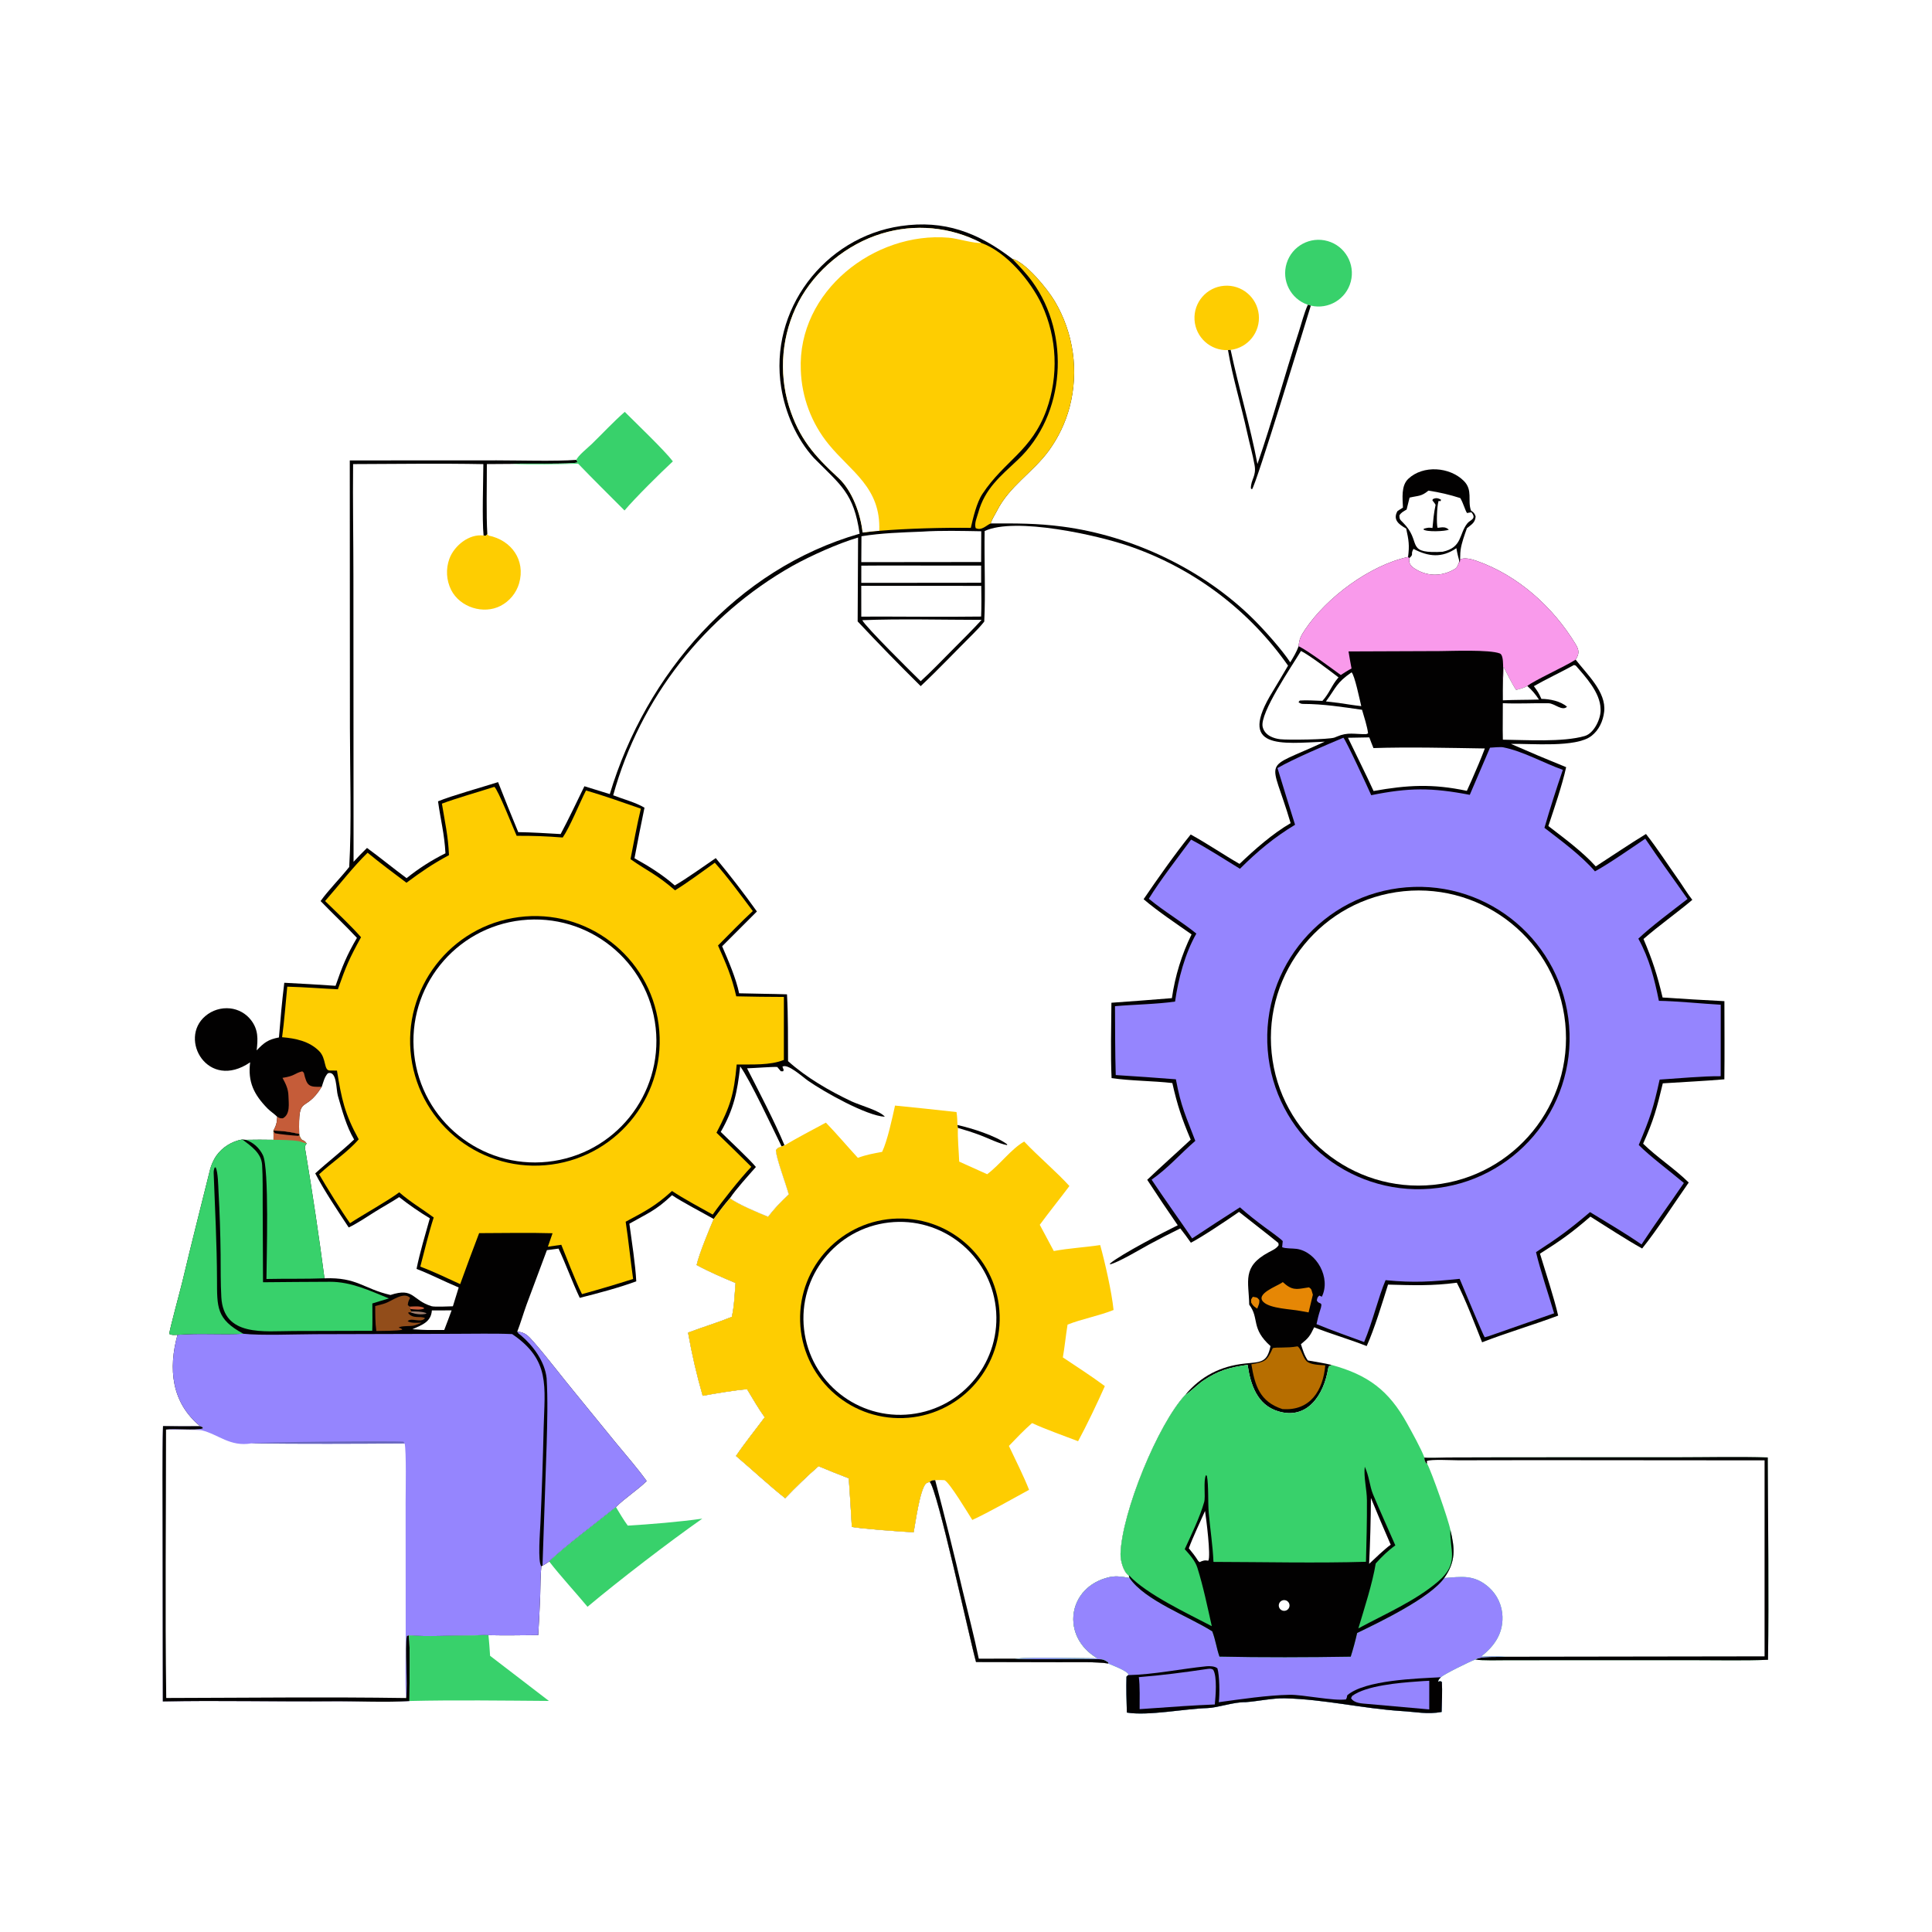 <svg version="1.1" xmlns="http://www.w3.org/2000/svg" style="display: block;" viewBox="0 0 2048 2048" width="1024" height="1024" preserveAspectRatio="none">
<path transform="translate(0,0)" fill="rgb(255,255,255)" d="M 0 0 L 2048 0 L 2048 2048 L 0 2048 L 0 0 z"/>
<path transform="translate(0,0)" fill="rgb(2,1,1)" d="M 911.236 565.744 C 905.095 522.796 891.609 514.647 862.599 485.323 C 844.184 464.992 832.386 437.445 828.101 410.769 C 814.978 329.081 873.501 251.475 954.99 239.601 C 1000.92 232.909 1036.51 246.314 1073.06 274.322 C 1087.31 277.932 1110.52 306.526 1118.02 319.214 C 1138.1 353.014 1143.8 393.448 1133.84 431.48 C 1129.45 448.129 1121.82 464.004 1111.74 477.798 C 1094.89 500.853 1070 515.3 1056.78 541.538 C 1054.77 545.538 1051.34 550.609 1050.17 554.882 C 1077.1 554.786 1099.08 554.643 1126.09 558.182 C 1200.52 567.932 1275.56 603.603 1328.9 656.558 C 1340.3 667.879 1359.12 688.921 1367.74 702.122 C 1371.37 695.972 1374.11 691.709 1376.61 684.998 C 1377.18 677.334 1379.09 673.872 1383.41 667.398 C 1406.3 633.151 1452.23 599.157 1492.6 590.395 L 1494.02 591.561 C 1492.67 597.981 1496.65 601.069 1501.59 603.912 C 1514.99 611.626 1530.46 610.761 1543.27 602.4 C 1545.02 601.258 1546.97 595.099 1547.69 593.042 C 1552.54 590.582 1560.26 592.774 1565.47 594.606 C 1609.1 609.941 1646.24 643.416 1670.07 682.615 C 1674.16 689.335 1674.24 692.878 1670.26 699.243 C 1682.09 714.667 1702.9 733.521 1700.49 754.383 C 1699.34 764.347 1694.96 774.006 1686.87 780.199 C 1670.44 792.789 1623.28 788.037 1601.69 788.57 C 1621.06 797.091 1640.55 805.316 1660.18 813.242 C 1655.94 832.635 1647.6 856.66 1641.32 875.631 C 1657.75 888.27 1677.96 903.193 1691.57 918.434 C 1708.7 907.401 1727.65 894.486 1744.82 884.06 C 1756.95 899.508 1767.8 916.402 1779.15 932.447 C 1783.76 938.971 1789.05 947.822 1793.93 953.882 C 1777.06 968.082 1758.67 981.005 1742.18 995.366 C 1751.86 1018.24 1756.67 1033.14 1762.42 1057.39 C 1784.25 1058.87 1806.09 1060.16 1827.94 1061.27 C 1827.97 1088.78 1828.22 1116.65 1827.89 1144.13 C 1806.37 1145.95 1784.25 1146.97 1762.64 1148.38 C 1756.29 1174.83 1753.02 1187.29 1741.77 1212.34 C 1756.31 1226.66 1775.57 1239.07 1790.12 1253.54 C 1775.32 1274.57 1756.33 1304.22 1740.74 1323.46 C 1723.06 1313.59 1703.26 1300.53 1685.89 1289.67 C 1665.65 1307.11 1654.92 1314.72 1632.45 1328.95 C 1638.34 1348.47 1647.33 1375.43 1651.72 1394.59 C 1625.4 1404.47 1596.89 1412.82 1571.09 1422.9 C 1563.73 1404.4 1553.23 1376.89 1544.29 1359.74 C 1518.53 1363.21 1497.22 1362.45 1471.38 1361.72 C 1465.49 1380.45 1456.8 1409.26 1448.74 1426.89 C 1430.27 1419.56 1411.72 1414.39 1393.08 1406.98 C 1388.59 1416.37 1387.16 1418.27 1379.04 1424.92 C 1381.01 1431.02 1382.64 1436.79 1386.35 1442.13 C 1393.76 1443.46 1404.52 1445.09 1411.72 1446.94 C 1409.3 1448.13 1408.35 1447.86 1407.85 1450.96 C 1403.51 1477.68 1386.37 1505.7 1354.71 1495.97 C 1332.55 1489.15 1325.57 1467.73 1322.52 1446.8 C 1302.9 1449.63 1291.55 1452.63 1274.75 1464.05 C 1270.64 1466.84 1258.52 1478.14 1256.43 1478.63 C 1227.43 1509.8 1189.22 1603.09 1187.8 1647.12 C 1187.58 1653.9 1190.65 1665.82 1196.3 1669.98 C 1196.4 1670.06 1196.5 1670.14 1196.6 1670.22 L 1197.38 1672.75 C 1190.1 1671.51 1183.48 1670.16 1176.11 1671.83 C 1131.48 1681.88 1123.87 1734.91 1163.44 1757.96 C 1139.74 1757.91 1098.09 1756.56 1075.81 1758.22 C 1106.04 1759.75 1137.19 1757.49 1167.48 1758.91 C 1170.02 1759.03 1173.09 1760.75 1174.99 1762.36 L 1174.67 1763.37 C 1162.82 1761.4 1137.51 1762.04 1124.38 1762.03 L 1034.65 1761.84 C 1027.71 1736.87 993.684 1578.77 985.548 1570.79 C 984.785 1571.08 981.738 1572.27 981.4 1572.66 C 974.824 1580.34 970.447 1614.23 968.518 1624.27 C 956.685 1623.79 912.706 1620.52 902.973 1618.6 C 902.026 1601.41 900.947 1584.24 899.735 1567.07 C 888.978 1562.98 878.295 1558.7 867.692 1554.23 C 855.405 1565.01 843.607 1576.34 832.332 1588.18 C 816.76 1575.97 795.945 1556.76 780.203 1543.39 C 788.043 1531.48 801.693 1514.46 810.615 1502.37 C 804.411 1493.86 797.45 1481.83 791.915 1472.66 C 780.291 1473.45 756.51 1477.44 744.879 1479.61 C 738.517 1457.58 733.342 1435.22 729.376 1412.64 C 744.822 1406.78 760.264 1402.18 775.755 1395.94 C 778.437 1383.9 778.675 1372.3 779.723 1360.04 C 765.79 1354.21 751.739 1348.19 738.468 1340.98 C 740.98 1329.45 751.742 1303.53 756.579 1292.17 C 744.117 1285.09 723.568 1274.47 712.364 1266.96 C 694.89 1283.44 686.743 1286.01 667.182 1297.17 C 669.663 1315.73 673.516 1339.97 674.479 1358.28 C 655.61 1365.18 634.183 1370.84 614.557 1375.78 C 606.403 1358.47 599.921 1340.23 592.088 1323.58 L 579.747 1325.2 L 558.152 1383.04 C 554.85 1392.15 551.701 1402.93 548.298 1411.66 C 556.437 1411.96 560.267 1416.28 565.675 1422.48 C 580.734 1439.73 594.673 1458.39 609.334 1476.1 L 652.69 1529.28 C 662.989 1541.79 676.29 1557.06 685.483 1569.98 C 675.306 1580.01 661.719 1588.46 652.934 1597.58 C 635.149 1612 597.115 1640.39 582.178 1655.25 C 580.108 1656.61 577.22 1658.67 575.075 1659.68 L 573.873 1660.37 C 572.868 1668.96 572.938 1681.89 572.641 1691.06 C 572.103 1705.14 571.404 1719.22 570.543 1733.28 C 553.147 1733.41 535.143 1733.77 517.8 1733.35 C 511.888 1732.98 502.721 1733.74 496.501 1733.72 C 476.113 1733.67 453.585 1735.11 433.406 1733.57 C 435.177 1747.99 433.933 1786.62 434.036 1803.13 C 410.892 1804.81 376.189 1803.19 352.243 1803.41 C 292.71 1803.98 232.147 1802.29 172.673 1803.61 L 172.354 1617.66 C 172.373 1582.89 171.856 1546.36 172.829 1511.69 C 185.935 1511.97 199.045 1512.02 212.152 1511.84 C 181.532 1486.65 178.326 1450.74 188.147 1414.96 C 184.822 1415.08 182.323 1415.58 179.461 1414.04 C 179.284 1410.93 191.385 1366.73 193.343 1358.47 C 202.691 1319.04 212.885 1279.18 222.662 1239.82 C 223.791 1235.27 226.458 1229.11 229.155 1225.31 C 235.734 1216.06 245.701 1209.79 256.885 1207.85 L 260.431 1208.26 C 270.265 1208.07 280.102 1208.06 289.937 1208.25 C 290.047 1204.94 289.95 1201.78 289.876 1198.48 C 292.827 1192.89 293.598 1190.12 293.87 1183.86 C 291.317 1181.14 286.558 1178.08 283.512 1174.95 C 269.22 1160.27 262.534 1146.93 265.154 1126.11 C 220.439 1156.68 188.831 1101.44 217.664 1077.07 C 224.907 1070.9 234.36 1067.96 243.827 1068.93 C 252.605 1069.85 260.63 1074.31 266.047 1081.28 C 274.025 1091.63 273.398 1101.47 272.085 1113.43 C 280.053 1105.12 284.093 1101.97 295.697 1099.72 C 297.328 1079.54 298.884 1062 301.357 1041.77 C 319.482 1042.67 337.598 1043.75 355.702 1044.99 C 362.619 1024.88 367.576 1012.55 378.375 994.203 C 366.281 981.171 352.337 968.175 339.842 955.154 C 348.301 943.293 360.653 931.058 370.173 919.039 C 372.814 874.995 370.98 816.75 370.939 771.678 L 370.784 488.075 L 526.516 487.997 C 549.813 488.007 588.667 489.169 611.046 487.5 L 612.214 490.016 C 608.584 492.501 552.358 490.836 542.494 491.757 L 516.079 491.939 C 516.146 514.038 515.322 544.827 516.583 566.236 L 515 568.084 L 512.627 567.728 C 510.919 551.277 512.279 509.849 512.367 491.988 C 467.289 491.139 419.483 491.795 374.3 491.953 C 373.872 531.37 374.639 571.344 374.63 610.832 L 374.792 913.544 C 379.65 908.242 383.889 903.858 389.046 898.849 C 402.529 908.674 417.054 920.572 430.998 930.888 C 443.734 920.632 457.549 911.793 472.2 904.53 C 471.099 883.746 467.108 869.513 464.334 849.44 C 478.511 843.544 511.258 834.423 527.991 829.08 C 534.928 846.821 542.046 864.491 549.343 882.087 C 564.226 882.299 579.423 883.312 594.312 884.138 C 602.766 868.369 611.587 849.62 619.498 833.451 L 646.41 841.777 C 684.701 714.328 780.863 603.118 911.236 565.744 z"/>
<path transform="translate(0,0)" fill="rgb(255,255,255)" d="M 1043.76 562.94 C 1075.63 547.745 1164.12 567.229 1198.81 579.536 C 1266.17 603.056 1324.45 647.155 1365.38 705.599 C 1360.1 714.46 1354.64 724.065 1349.25 732.757 C 1310.55 795.272 1358.39 788.117 1404.27 786.207 C 1335.86 817.992 1346.77 799.861 1368.12 872.599 C 1348.86 883.774 1330.1 900.396 1313.96 915.776 C 1296.61 905.822 1279.44 894.033 1262.19 884.595 C 1246.06 904.466 1226.85 931.787 1212.27 953.191 C 1226.75 965.648 1247.09 979.239 1263.1 990.488 C 1252.66 1011.79 1245.63 1034.59 1242.26 1058.07 C 1220.9 1059.82 1199.52 1061.45 1178.14 1062.96 C 1177.95 1087.45 1177.2 1118.75 1178.32 1142.82 C 1198.57 1145.83 1222 1145.69 1242.72 1148.07 C 1248.09 1171.8 1252.72 1185.57 1262.2 1208.07 C 1247.27 1222.03 1230.53 1236.85 1216.09 1250.63 C 1226.66 1266.85 1237.45 1282.92 1248.46 1298.84 C 1234.24 1305.74 1188.2 1329.65 1176.84 1339.25 L 1176.56 1340.31 C 1185.39 1338.32 1208.59 1324.41 1218.23 1319.13 C 1229.09 1313.25 1240.06 1307.6 1251.15 1302.17 C 1255.04 1307.11 1258.79 1312.17 1262.38 1317.34 C 1274.2 1311.29 1301.51 1292.98 1313.4 1284.66 C 1324.5 1293.55 1343.29 1307.89 1355.11 1317.6 C 1355.22 1318.36 1355.32 1319.12 1355.43 1319.88 C 1353.09 1323.63 1348.82 1325.34 1344.85 1327.47 C 1316.29 1342.79 1323.79 1358.19 1324.22 1382.96 C 1335.4 1397.88 1325.54 1407.82 1346.78 1426.92 C 1343.09 1444.62 1336.81 1443.64 1319.75 1445.4 C 1294.12 1448.04 1272.93 1458.76 1256.43 1478.63 C 1227.43 1509.8 1189.22 1603.09 1187.8 1647.12 C 1187.58 1653.9 1190.65 1665.82 1196.3 1669.98 C 1196.4 1670.06 1196.5 1670.14 1196.6 1670.22 L 1197.38 1672.75 C 1190.1 1671.51 1183.48 1670.16 1176.11 1671.83 C 1131.48 1681.88 1123.87 1734.91 1163.44 1757.96 C 1139.74 1757.91 1098.09 1756.56 1075.81 1758.22 C 1106.04 1759.75 1137.19 1757.49 1167.48 1758.91 C 1170.02 1759.03 1173.09 1760.75 1174.99 1762.36 L 1174.67 1763.37 C 1162.82 1761.4 1137.51 1762.04 1124.38 1762.03 L 1034.65 1761.84 C 1027.71 1736.87 993.684 1578.77 985.548 1570.79 C 984.785 1571.08 981.738 1572.27 981.4 1572.66 C 974.824 1580.34 970.447 1614.23 968.518 1624.27 C 956.685 1623.79 912.706 1620.52 902.973 1618.6 C 902.026 1601.41 900.947 1584.24 899.735 1567.07 C 888.978 1562.98 878.295 1558.7 867.692 1554.23 C 855.405 1565.01 843.607 1576.34 832.332 1588.18 C 816.76 1575.97 795.945 1556.76 780.203 1543.39 C 788.043 1531.48 801.693 1514.46 810.615 1502.37 C 804.411 1493.86 797.45 1481.83 791.915 1472.66 C 780.291 1473.45 756.51 1477.44 744.879 1479.61 C 738.517 1457.58 733.342 1435.22 729.376 1412.64 C 744.822 1406.78 760.264 1402.18 775.755 1395.94 C 778.437 1383.9 778.675 1372.3 779.723 1360.04 C 765.79 1354.21 751.739 1348.19 738.468 1340.98 C 740.98 1329.45 751.742 1303.53 756.579 1292.17 C 762.44 1284.22 767.309 1277.69 773.79 1270.15 C 781.769 1276.37 804.318 1285.82 814.142 1289.76 C 821.572 1280.33 827.303 1274.22 836.063 1266.1 C 833.233 1255.27 822.647 1227.52 822.451 1219.16 C 824.737 1216.12 824.419 1216.96 828.506 1215.26 L 831.657 1214.17 C 821.339 1189.36 804.358 1156.81 791.917 1132.45 C 799.663 1132.26 818.354 1130.72 823.91 1131.04 C 825.151 1132.58 826.425 1134.09 827.73 1135.57 L 830.084 1135.65 L 830.751 1134.24 L 829.428 1130.69 C 835.124 1127.16 850.586 1141.45 856.574 1145.63 C 873.712 1157.59 918.422 1182.72 937.974 1183.82 C 933.074 1177.46 911.442 1171.62 902.687 1167.5 C 879.144 1156.39 854.793 1142.27 835.371 1124.85 C 835.222 1101.84 835.509 1076.87 834.245 1054.03 C 817.33 1053.48 800.429 1053.42 783.508 1052.93 C 780.276 1037.18 772.005 1018.11 765.506 1003.08 L 802.342 966.203 C 788.5 946.821 773.955 927.952 758.734 909.634 C 746.751 917.775 727.596 931.566 715.293 938.599 C 702.089 927.079 687.89 918.231 672.587 909.783 C 675.949 891.889 679.48 874.028 683.181 856.201 C 674.333 850.746 660.049 846.989 650.004 843.023 C 678.629 739.898 747.075 652.381 840.265 599.751 C 859.732 588.95 888.406 576.068 909.597 569.808 L 909.149 658.725 C 930.972 682.028 953.252 704.898 975.977 727.323 C 995.047 709.403 1013.15 690.155 1031.74 671.716 C 1035.69 667.8 1039.89 663.277 1043.34 658.918 C 1044.83 629.427 1043.22 593.673 1043.76 562.94 z"/>
<path transform="translate(0,0)" fill="rgb(254,205,1)" d="M 948.768 1171.95 C 970.508 1174.1 992.234 1176.4 1013.94 1178.83 C 1014.7 1183.58 1014.77 1187.79 1014.97 1192.57 L 1015.43 1195.62 C 1014.97 1206.51 1016.38 1220.13 1016.8 1231.35 L 1046.45 1244.73 C 1060.17 1234.42 1072.02 1217.82 1085.67 1210.1 C 1100.91 1226.17 1119.98 1242.18 1133.63 1257.24 C 1123.37 1270.89 1112.17 1284.78 1102.2 1298.34 L 1117.07 1326.15 C 1132.59 1323.21 1150.15 1322.24 1166.24 1319.82 C 1171.27 1337.9 1178.56 1369.86 1180.42 1388.65 C 1164.93 1394.88 1146.06 1398.34 1131.66 1404.15 C 1129.78 1415.54 1128.59 1428.05 1126.67 1438.9 C 1141.31 1448.68 1157.14 1458.87 1171.19 1469.33 C 1163.81 1486.02 1151.56 1511.77 1142.82 1527.76 C 1127.78 1521.94 1108.2 1515.13 1094.03 1508.52 C 1085.06 1516.38 1077.74 1524.15 1069.48 1532.73 C 1075.88 1546.33 1085.58 1565.6 1090.85 1579.28 C 1073.96 1588.48 1047.59 1603.47 1030.68 1611.21 C 1025.97 1603.82 1006.75 1571.7 1001.26 1569.06 C 997.422 1568.81 995.199 1568.87 991.341 1569.04 C 988.163 1569.3 988.113 1569.04 985.548 1570.79 C 984.785 1571.08 981.738 1572.27 981.4 1572.66 C 974.824 1580.34 970.447 1614.23 968.518 1624.27 C 956.685 1623.79 912.706 1620.52 902.973 1618.6 C 902.026 1601.41 900.947 1584.24 899.735 1567.07 C 888.978 1562.98 878.295 1558.7 867.692 1554.23 C 855.405 1565.01 843.607 1576.34 832.332 1588.18 C 816.76 1575.97 795.945 1556.76 780.203 1543.39 C 788.043 1531.48 801.693 1514.46 810.615 1502.37 C 804.411 1493.86 797.45 1481.83 791.915 1472.66 C 780.291 1473.45 756.51 1477.44 744.879 1479.61 C 738.517 1457.58 733.342 1435.22 729.376 1412.64 C 744.822 1406.78 760.264 1402.18 775.755 1395.94 C 778.437 1383.9 778.675 1372.3 779.723 1360.04 C 765.79 1354.21 751.739 1348.19 738.468 1340.98 C 740.98 1329.45 751.742 1303.53 756.579 1292.17 C 762.44 1284.22 767.309 1277.69 773.79 1270.15 C 781.769 1276.37 804.318 1285.82 814.142 1289.76 C 821.572 1280.33 827.303 1274.22 836.063 1266.1 C 833.233 1255.27 822.647 1227.52 822.451 1219.16 C 824.737 1216.12 824.419 1216.96 828.506 1215.26 L 831.657 1214.17 C 844.266 1206.5 862.276 1197.21 875.485 1190.03 C 886.797 1201.71 898.187 1215.21 909.38 1227.37 C 918.708 1223.93 925.405 1222.86 935.078 1221.03 C 940.714 1209.29 945.808 1185.25 948.768 1171.95 z"/>
<path transform="translate(0,0)" fill="rgb(2,1,1)" d="M 951.271 1291.7 C 1009.5 1290.24 1057.96 1336.13 1059.68 1394.35 C 1061.39 1452.58 1015.72 1501.24 957.505 1503.21 C 898.924 1505.2 849.894 1459.18 848.167 1400.59 C 846.44 1342 892.675 1293.17 951.271 1291.7 z"/>
<path transform="translate(0,0)" fill="rgb(255,255,255)" d="M 942.326 1295.91 C 998.45 1289.49 1049.15 1329.8 1055.55 1385.92 C 1061.95 1442.05 1021.64 1492.74 965.512 1499.13 C 909.401 1505.52 858.73 1465.22 852.328 1409.11 C 845.926 1353 886.217 1302.32 942.326 1295.91 z"/>
<path transform="translate(0,0)" fill="rgb(2,1,1)" d="M 985.548 1570.79 C 988.113 1569.04 988.163 1569.3 991.341 1569.04 C 1001.57 1607.84 1011.25 1646.78 1020.39 1685.85 C 1025.99 1709.07 1032.76 1734.98 1037.55 1758.27 L 1075.81 1758.22 C 1106.04 1759.75 1137.19 1757.49 1167.48 1758.91 C 1170.02 1759.03 1173.09 1760.75 1174.99 1762.36 L 1174.67 1763.37 C 1162.82 1761.4 1137.51 1762.04 1124.38 1762.03 L 1034.65 1761.84 C 1027.71 1736.87 993.684 1578.77 985.548 1570.79 z"/>
<path transform="translate(0,0)" fill="rgb(2,1,1)" d="M 1014.97 1192.57 C 1029.8 1195.83 1055.42 1203.89 1067.68 1213.04 L 1067.51 1213.86 C 1058.92 1212.34 1047.66 1206.58 1039.29 1203.44 C 1031.11 1200.37 1023.81 1198.08 1015.43 1195.62 L 1014.97 1192.57 z"/>
<path transform="translate(0,0)" fill="rgb(149,133,254)" d="M 257.981 1413.82 C 275.394 1415.87 315.348 1414.34 334.754 1414.3 L 481.019 1413.9 C 500.577 1413.95 523.778 1413.32 542.908 1414.19 C 583.606 1441.8 577.415 1469.66 576.295 1513.52 C 575.506 1547.32 574.363 1581.13 572.866 1614.91 C 572.568 1622.38 569.808 1656.2 573.873 1660.37 C 572.868 1668.96 572.938 1681.89 572.641 1691.06 C 572.103 1705.14 571.404 1719.22 570.543 1733.28 C 553.147 1733.41 535.143 1733.77 517.8 1733.35 C 511.888 1732.98 502.721 1733.74 496.501 1733.72 C 476.113 1733.67 453.585 1735.11 433.406 1733.57 C 435.177 1747.99 433.933 1786.62 434.036 1803.13 C 410.892 1804.81 376.189 1803.19 352.243 1803.41 C 292.71 1803.98 232.147 1802.29 172.673 1803.61 L 172.354 1617.66 C 172.373 1582.89 171.856 1546.36 172.829 1511.69 C 185.935 1511.97 199.045 1512.02 212.152 1511.84 C 181.532 1486.65 178.326 1450.74 188.147 1414.96 C 212.18 1413.02 235.226 1415.16 257.981 1413.82 z"/>
<path transform="translate(0,0)" fill="rgb(255,255,255)" d="M 172.829 1511.69 C 185.935 1511.97 199.045 1512.02 212.152 1511.84 L 214.811 1512.93 L 214.978 1514.22 C 206.491 1516.68 184.345 1513.93 175.989 1515.44 C 183.593 1515.95 209.991 1515.26 213.862 1516.2 C 231.567 1520.48 243.737 1533.92 266.397 1530.04 C 319.89 1530.7 375.423 1530.51 428.938 1530.11 C 430.848 1538.45 429.975 1580.73 429.967 1592.31 L 430.06 1736.88 C 430.18 1755.13 429.084 1782.59 430.534 1799.99 C 432.407 1783.64 428.892 1747.41 431.31 1734.16 L 433.406 1733.57 C 435.177 1747.99 433.933 1786.62 434.036 1803.13 C 410.892 1804.81 376.189 1803.19 352.243 1803.41 C 292.71 1803.98 232.147 1802.29 172.673 1803.61 L 172.354 1617.66 C 172.373 1582.89 171.856 1546.36 172.829 1511.69 z"/>
<path transform="translate(0,0)" fill="rgb(2,1,1)" d="M 172.829 1511.69 C 185.935 1511.97 199.045 1512.02 212.152 1511.84 L 214.811 1512.93 L 214.978 1514.22 C 206.491 1516.68 184.345 1513.93 175.989 1515.44 C 176.04 1609.43 174.9 1706.17 176.221 1799.94 C 260.327 1799.77 346.587 1798.72 430.534 1799.99 C 432.407 1783.64 428.892 1747.41 431.31 1734.16 L 433.406 1733.57 C 435.177 1747.99 433.933 1786.62 434.036 1803.13 C 410.892 1804.81 376.189 1803.19 352.243 1803.41 C 292.71 1803.98 232.147 1802.29 172.673 1803.61 L 172.354 1617.66 C 172.373 1582.89 171.856 1546.36 172.829 1511.69 z"/>
<path transform="translate(0,0)" fill="rgb(106,105,191)" d="M 266.397 1530.04 C 271.868 1528.6 420.844 1527.09 427.646 1528.26 L 428.938 1530.11 C 375.423 1530.51 319.89 1530.7 266.397 1530.04 z"/>
<path transform="translate(0,0)" fill="rgb(249,154,235)" d="M 1492.6 590.395 L 1494.02 591.561 C 1492.67 597.981 1496.65 601.069 1501.59 603.912 C 1514.99 611.626 1530.46 610.761 1543.27 602.4 C 1545.02 601.258 1546.97 595.099 1547.69 593.042 C 1552.54 590.582 1560.26 592.774 1565.47 594.606 C 1609.1 609.941 1646.24 643.416 1670.07 682.615 C 1674.16 689.335 1674.24 692.878 1670.26 699.243 C 1659.23 706.42 1625.57 721.592 1619 727.191 C 1615.41 729.341 1611.25 730.208 1607.18 731.363 C 1602.86 725.11 1597.55 714.053 1593.88 706.947 C 1593.8 711.966 1593.53 716.527 1593.2 721.512 C 1592.77 714.125 1595.16 694.81 1589.95 692.714 C 1579.12 688.364 1537.2 690.138 1526.79 690.174 L 1429.51 690.551 C 1430.41 696.614 1431.57 702.62 1432.69 708.646 C 1429.01 710.467 1424.82 713.308 1421.29 715.554 C 1410.82 707.967 1386.98 690.107 1376.61 684.998 C 1377.18 677.334 1379.09 673.872 1383.41 667.398 C 1406.3 633.151 1452.23 599.157 1492.6 590.395 z"/>
<path transform="translate(0,0)" fill="rgb(56,209,107)" d="M 188.147 1414.96 C 184.822 1415.08 182.323 1415.58 179.461 1414.04 C 179.284 1410.93 191.385 1366.73 193.343 1358.47 C 202.691 1319.04 212.885 1279.18 222.662 1239.82 C 223.791 1235.27 226.458 1229.11 229.155 1225.31 C 235.734 1216.06 245.701 1209.79 256.885 1207.85 C 266.318 1215.07 277.079 1222.19 277.86 1234.96 C 278.669 1248.18 278.4 1262.62 278.461 1275.9 L 278.811 1359.24 C 302.421 1359.02 326.118 1358.81 349.737 1358.74 C 372.183 1358.68 391.746 1368.06 412.255 1376.39 C 406.49 1378.13 400.391 1379.86 394.693 1381.73 C 394.686 1390.87 394.961 1401.68 394.588 1410.69 L 311.128 1410.92 C 280.133 1410.93 236.982 1417.41 234.617 1375.06 C 233.775 1360 234.001 1344.84 233.866 1329.77 C 233.619 1307.56 232.879 1285.37 231.648 1263.2 C 231.314 1256.94 231.162 1242.63 228.618 1237.37 L 227.427 1237.82 C 226.76 1240 226.423 1241.26 226.51 1243.59 C 227.903 1280.88 229.898 1318.56 230.032 1355.86 C 230.138 1385.69 229.142 1398.3 257.981 1413.82 C 235.226 1415.16 212.18 1413.02 188.147 1414.96 z"/>
<path transform="translate(0,0)" fill="rgb(255,255,255)" d="M 341.097 1152 C 342.835 1146.92 344.018 1141.35 347.618 1137.68 C 357.276 1134.7 356.173 1154.72 358.131 1161.48 C 362.6 1176.91 367.143 1194.08 375.379 1207.92 C 362.026 1220.59 347.492 1231.64 334.163 1243.84 C 343.707 1262.29 358.139 1283.7 369.64 1301.16 C 378.22 1297.16 389.547 1289.53 397.815 1284.34 C 405.891 1279.28 415.344 1274.11 423.135 1268.98 C 433.488 1277.14 444.343 1284.65 455.635 1291.45 C 450.866 1308.55 444.995 1327.88 441.559 1345.09 C 457.026 1351.09 471.122 1358.48 486.244 1364.78 L 480.083 1384.72 C 475.756 1384.86 460.536 1385.55 457.539 1384.64 C 436.402 1378.21 439.123 1364.43 413.927 1372.74 C 384.832 1366 378.68 1353.8 343.964 1355.07 C 338.071 1310.23 331.397 1265.49 323.945 1220.87 C 323.071 1215.93 322.704 1215.5 325.016 1212.16 C 321.151 1206.3 320.429 1211.76 317.206 1203.09 L 317.166 1202.01 C 316.006 1158.12 322.45 1181.85 341.097 1152 z"/>
<path transform="translate(0,0)" fill="rgb(149,133,254)" d="M 575.075 1659.68 L 579.482 1531.17 C 580.106 1508.66 580.842 1483.27 579.44 1460.9 C 577.543 1443.37 565.392 1426.71 552.223 1415.59 C 549.806 1413.55 550.002 1414.33 548.298 1411.66 C 556.437 1411.96 560.267 1416.28 565.675 1422.48 C 580.734 1439.73 594.673 1458.39 609.334 1476.1 L 652.69 1529.28 C 662.989 1541.79 676.29 1557.06 685.483 1569.98 C 675.306 1580.01 661.719 1588.46 652.934 1597.58 C 635.149 1612 597.115 1640.39 582.178 1655.25 C 580.108 1656.61 577.22 1658.67 575.075 1659.68 z"/>
<path transform="translate(0,0)" fill="rgb(56,209,107)" d="M 289.876 1198.48 C 299.778 1198.67 307.506 1199.81 317.166 1202.01 L 317.206 1203.09 C 320.429 1211.76 321.151 1206.3 325.016 1212.16 C 322.704 1215.5 323.071 1215.93 323.945 1220.87 C 331.397 1265.49 338.071 1310.23 343.964 1355.07 C 324.245 1355.83 302.532 1355.33 282.441 1355.78 C 282.516 1334.82 285.576 1238.31 278.655 1224.43 C 274.803 1216.7 268.552 1211.05 260.431 1208.26 C 270.265 1208.07 280.102 1208.06 289.937 1208.25 C 290.047 1204.94 289.95 1201.78 289.876 1198.48 z"/>
<path transform="translate(0,0)" fill="rgb(197,92,57)" d="M 289.876 1198.48 C 299.778 1198.67 307.506 1199.81 317.166 1202.01 L 317.206 1203.09 C 320.429 1211.76 321.151 1206.3 325.016 1212.16 C 322.397 1211.57 318.385 1209.95 316.894 1209.71 C 308.491 1208.31 298.5 1208.38 289.937 1208.25 C 290.047 1204.94 289.95 1201.78 289.876 1198.48 z"/>
<path transform="translate(0,0)" fill="rgb(2,1,1)" d="M 289.876 1198.48 C 299.778 1198.67 307.506 1199.81 317.166 1202.01 L 317.206 1203.09 L 316.314 1204.07 C 310.563 1203.74 296.634 1202.4 291.318 1201.28 L 289.876 1198.48 z"/>
<path transform="translate(0,0)" fill="rgb(255,255,255)" d="M 784.636 1130.43 C 794.938 1144.34 819.367 1196.61 828.506 1215.26 C 824.419 1216.96 824.737 1216.12 822.451 1219.16 C 822.647 1227.52 833.233 1255.27 836.063 1266.1 C 827.303 1274.22 821.572 1280.33 814.142 1289.76 C 804.318 1285.82 781.769 1276.37 773.79 1270.15 C 780.375 1260.26 793.298 1246.18 801.293 1237.04 C 794.106 1228.37 773.042 1208.86 764.022 1199.87 C 778.054 1175.45 781.524 1157.56 784.636 1130.43 z"/>
<path transform="translate(0,0)" fill="rgb(254,205,1)" d="M 1073.06 274.322 C 1087.31 277.932 1110.52 306.526 1118.02 319.214 C 1138.1 353.014 1143.8 393.448 1133.84 431.48 C 1129.45 448.129 1121.82 464.004 1111.74 477.798 C 1094.89 500.853 1070 515.3 1056.78 541.538 C 1054.77 545.538 1051.34 550.609 1050.17 554.882 C 1045.38 556.914 1040.48 562.942 1034.24 559.78 C 1032.62 554.731 1035.68 548.304 1037.03 543.355 C 1043.98 517.991 1060.58 504.694 1078.94 487.419 C 1129.73 439.609 1134.8 354.578 1094.42 298.731 C 1088.07 289.952 1080.54 282.155 1073.06 274.322 z"/>
<path transform="translate(0,0)" fill="rgb(197,92,57)" d="M 299.455 1142.58 C 313.056 1140.51 311.662 1137.87 320.42 1135.64 L 322.072 1137.14 C 325.369 1151.21 327.286 1152.53 341.097 1152 C 322.45 1181.85 316.006 1158.12 317.166 1202.01 C 307.506 1199.81 299.778 1198.67 289.876 1198.48 C 292.827 1192.89 293.598 1190.12 293.87 1183.86 C 296.797 1185.36 296.623 1185.51 299.849 1185.43 C 307.93 1181.13 305.98 1169.58 305.764 1161.63 C 305.558 1154.09 302.943 1149.07 299.455 1142.58 z"/>
<path transform="translate(0,0)" fill="rgb(255,255,255)" d="M 1593.88 706.947 C 1597.55 714.053 1602.86 725.11 1607.18 731.363 C 1611.25 730.208 1615.41 729.341 1619 727.191 C 1623.99 731.528 1627.74 736.057 1631.35 741.555 C 1618.51 741.957 1606.12 741.765 1593.11 742.375 C 1592.93 735.687 1593.15 728.263 1593.2 721.512 C 1593.53 716.527 1593.8 711.966 1593.88 706.947 z"/>
<path transform="translate(0,0)" fill="rgb(149,133,254)" d="M 1424.06 782.01 C 1426.56 784.19 1450.54 835.967 1453.54 842.94 C 1493.55 834.855 1517.47 834.778 1558.02 842.571 L 1579.46 792.574 C 1582.38 792.352 1590.88 791.675 1593.33 792.16 C 1614.75 796.402 1635.76 808.605 1656.67 816.067 C 1649.68 836.393 1643.18 856.882 1637.17 877.519 C 1655.26 891.539 1675.78 906.453 1690.73 923.673 C 1704.77 916.137 1730.09 898.489 1744.05 889.065 C 1758.04 909.991 1774.31 932.013 1788.86 952.928 C 1772.88 965.335 1750.93 981.53 1736.7 995.013 C 1748.4 1016.24 1753.75 1037.54 1758.48 1060.93 C 1775.99 1061.1 1804.99 1064.01 1824.05 1065.05 L 1824 1140.84 C 1805.44 1140.63 1778.4 1143.19 1759.29 1144.41 C 1752.52 1175.17 1749.23 1184.79 1737.14 1213.7 C 1748.35 1225.28 1771.37 1242.42 1784.98 1254 C 1770.09 1275.92 1754.68 1296.85 1740.08 1319.18 C 1723.02 1307.29 1703.37 1295.88 1685.5 1284.89 C 1663.54 1303.5 1652.54 1311.54 1628.24 1327.34 C 1632.64 1346.17 1641.75 1372.87 1647.41 1392.16 L 1578.25 1416.36 L 1573.84 1417.56 C 1572.57 1416.39 1550.17 1362.39 1547.28 1355.63 C 1517.22 1358.64 1499.43 1360.04 1468.77 1357.03 C 1460.93 1375.46 1455.2 1400.84 1446.03 1422.61 C 1429.43 1416.5 1411.85 1410.34 1395.56 1403.64 C 1396.4 1399.59 1397.85 1393.46 1399.16 1389.65 C 1403.12 1378.14 1398.49 1383.9 1395.88 1378.47 C 1396.57 1375.46 1396.35 1375.52 1398.5 1373.36 L 1401.21 1374.56 C 1410.99 1354.84 1395.91 1327.06 1374.63 1323.87 C 1370.7 1323.28 1362.05 1323.63 1359.13 1322.06 C 1359.29 1319.91 1359.49 1317.77 1359.75 1315.63 C 1357.48 1312.89 1343.72 1303.18 1340.04 1300.44 C 1330.78 1293.54 1323.09 1287.5 1314.39 1279.82 C 1297.41 1290.65 1280.52 1301.64 1263.74 1312.79 C 1249.43 1291.8 1234.97 1271.87 1220.75 1250.5 C 1238.12 1238.36 1251.13 1223.14 1267.08 1209.36 C 1257.06 1182.89 1251.99 1173.69 1246.49 1144.1 C 1225.25 1142.43 1203.99 1140.94 1182.73 1139.61 C 1181.99 1115.75 1182.13 1090.56 1181.95 1066.6 C 1202.06 1064.82 1226.24 1064.5 1245.63 1061.7 C 1248.98 1037.76 1256.13 1010.76 1268.18 989.642 C 1252.79 977.054 1234.18 966.332 1217.8 952.702 C 1229.73 933.235 1248.69 908.785 1262.61 890.028 C 1279.04 898.639 1298.25 911.052 1314.39 920.93 C 1332.75 902.612 1350.59 887.704 1372.82 874.277 C 1366.5 854.283 1360.3 834.254 1354.2 814.192 C 1370.53 804.621 1406.35 789.432 1424.06 782.01 z"/>
<path transform="translate(0,0)" fill="rgb(2,1,1)" d="M 1490.86 940.597 C 1579.05 933.574 1656.25 999.345 1663.33 1087.53 C 1670.41 1175.72 1604.69 1252.97 1516.51 1260.1 C 1428.24 1267.25 1350.91 1201.45 1343.83 1113.18 C 1336.74 1024.91 1402.58 947.626 1490.86 940.597 z"/>
<path transform="translate(0,0)" fill="rgb(255,255,255)" d="M 1488.01 944.725 C 1573.91 936.111 1650.54 998.722 1659.23 1084.61 C 1667.93 1170.51 1605.38 1247.2 1519.5 1255.97 C 1433.51 1264.74 1356.7 1202.11 1347.99 1116.1 C 1339.29 1030.1 1402 953.35 1488.01 944.725 z"/>
<path transform="translate(0,0)" fill="rgb(254,205,1)" d="M 524.009 834.094 C 527.694 836.348 544.446 878.854 547.68 886 C 565.719 885.927 578.712 886.411 596.51 887.795 C 604.292 876.361 614.166 851.723 621.197 837.911 C 641.261 843.822 659.556 850.306 679.332 857.221 C 675.2 874.31 671.805 893.368 668.363 910.731 C 687.673 924.333 695.223 926.217 715.561 943.77 C 728.149 936.165 745.601 923.124 757.736 914.51 C 771.135 929.473 785.813 949.589 797.999 965.761 C 785.784 977.057 772.98 990.395 761.133 1002.26 C 769.867 1021.97 775.602 1034.94 780.471 1056.15 C 797.299 1056.54 814.131 1056.75 830.963 1056.79 L 830.931 1123.58 C 815.722 1129.51 797.567 1128.19 780.928 1128.44 C 777.917 1160.82 774.119 1172.65 759.508 1200.72 C 771.921 1212.65 784.224 1224.7 796.414 1236.86 C 784.761 1249.08 765.093 1273.84 755.49 1287.5 C 742.503 1280.18 724.37 1270.56 712.373 1262.5 C 694.65 1278.61 684.11 1283.87 663.243 1295.08 C 666.304 1315.19 668.269 1335.55 671.125 1355.74 C 653.178 1361.48 635.114 1366.84 616.943 1371.82 C 612.775 1363.76 608.311 1352.31 604.689 1343.74 C 601.422 1335.68 598.196 1327.61 595.011 1319.52 L 580.781 1321.57 L 585.738 1307.29 C 560.971 1306.53 532.865 1307.16 507.9 1307.18 C 501.028 1325.13 494.335 1343.15 487.822 1361.23 C 474.301 1355.04 459.313 1347.81 445.541 1342.68 C 449.872 1326.26 454.557 1306.49 459.762 1290.57 C 447.406 1281.42 435.12 1274.3 423.218 1263.93 C 410.312 1273.48 385.808 1287.01 371.03 1296.64 C 361.838 1283.72 346.346 1258.69 338.285 1244.81 C 351.381 1232.48 368.655 1221.26 380.233 1207.72 C 365.224 1180.42 362.063 1164.85 357.201 1134.86 C 355.517 1134.9 351.097 1134.8 349.729 1134.81 C 342.94 1134.84 346.247 1122.16 338.323 1114.2 C 327.762 1103.59 313.228 1100.71 299.034 1099.49 C 301.364 1082.4 302.825 1063.21 304.505 1045.9 C 321.998 1046.34 340.543 1047.85 358.17 1048.68 C 366.971 1023.78 370.246 1016.19 382.706 993.497 C 372.239 981.485 356.263 966.541 344.6 955.129 C 358.736 939.053 374.74 918.406 389.677 903.923 C 403.217 915.098 416.853 925.219 430.878 935.752 C 447.579 923.408 457.606 916.457 475.95 906.465 C 475.019 885.662 471.72 872.124 468.455 851.894 C 483.861 846.068 507.448 839.43 524.009 834.094 z"/>
<path transform="translate(0,0)" fill="rgb(2,1,1)" d="M 549.948 972.174 C 622.298 962.759 688.611 1013.7 698.166 1086.03 C 707.72 1158.36 656.908 1224.78 584.595 1234.47 C 512.084 1244.19 445.451 1193.21 435.87 1120.68 C 426.29 1048.15 477.399 981.615 549.948 972.174 z"/>
<path transform="translate(0,0)" fill="rgb(255,255,255)" d="M 552.789 975.491 C 623.615 967.605 687.378 1018.74 695.061 1089.59 C 702.744 1160.44 651.425 1224.05 580.555 1231.53 C 509.972 1238.98 446.669 1187.92 439.017 1117.36 C 431.365 1046.79 482.25 983.345 552.789 975.491 z"/>
<path transform="translate(0,0)" fill="rgb(254,205,1)" d="M 914.396 564.465 C 912.28 544.833 903.412 520.155 888.806 506.654 C 863.205 482.988 847.102 464.98 836.328 430.616 C 825.171 393.937 828.787 354.35 846.405 320.3 C 864.188 286.302 897.721 258.867 934.388 247.676 C 969.577 236.833 1007.63 240.364 1040.22 257.498 C 1066.75 267.081 1092.58 297.783 1104.5 323.177 C 1120.57 358.262 1122.3 398.235 1109.32 434.574 C 1093.4 478.275 1064.9 488.147 1041.33 523.69 C 1035.33 532.724 1031.5 548.978 1029.11 559.565 C 999.59 559.189 961.474 560.202 932.029 562.7 C 926.635 562.944 919.894 563.856 914.396 564.465 z"/>
<path transform="translate(0,0)" fill="rgb(255,255,255)" d="M 914.396 564.465 C 912.28 544.833 903.412 520.155 888.806 506.654 C 863.205 482.988 847.102 464.98 836.328 430.616 C 825.171 393.937 828.787 354.35 846.405 320.3 C 864.188 286.302 897.721 258.867 934.388 247.676 C 969.577 236.833 1007.63 240.364 1040.22 257.498 C 1032.38 258.226 1015.31 252.773 1005.6 251.957 C 926.987 245.351 845.32 308.608 848.879 392.298 C 849.838 421.035 860.198 448.663 878.37 470.944 C 901.853 499.855 933.94 516.73 932.029 562.7 C 926.635 562.944 919.894 563.856 914.396 564.465 z"/>
<path transform="translate(0,0)" fill="rgb(255,255,255)" d="M 1379.09 690.038 C 1388.36 694.704 1410.11 711.322 1418.89 718.061 C 1411.54 726.271 1409.4 734.749 1401.82 742.967 C 1394.8 742.717 1384.57 742.05 1377.83 742.594 L 1376.46 744.308 C 1378.23 745.642 1379.2 746.18 1381.5 746.183 C 1402.75 746.21 1422.84 749.404 1443.82 752.414 C 1445.97 759.739 1449.37 770.154 1450.21 777.405 L 1448.25 778.209 C 1435.65 778.443 1429.03 775.716 1417.05 780.858 C 1416.11 781.26 1415.57 781.536 1414.61 781.855 C 1408.17 784.006 1365.09 784.559 1356.95 783.606 C 1353.43 783.193 1349.72 782.197 1346.58 780.523 C 1342.53 778.366 1339.51 775.016 1338.47 770.481 C 1335.16 755.974 1369.74 705.683 1379.09 690.038 z"/>
<path transform="translate(0,0)" fill="rgb(255,255,255)" d="M 1668.53 704.932 L 1670.41 705.592 C 1681.01 717.756 1696.29 734.297 1696.64 751.292 C 1697.56 760.774 1690.1 777.201 1679.96 780.179 C 1656.81 786.973 1617.06 784.323 1593.1 784.084 L 1592.95 774.061 L 1593.06 745.4 C 1609.31 746.243 1625.32 745.153 1641.56 745.484 C 1648 745.616 1656.02 754.214 1661.09 749.184 C 1654.32 743.255 1642.9 740.922 1633.95 740.849 C 1631.01 734.31 1630.11 733.005 1625.96 727.351 C 1638.99 719.894 1654.75 712.518 1668.53 704.932 z"/>
<path transform="translate(0,0)" fill="rgb(255,255,255)" d="M 1428.92 782.066 L 1451.53 781.658 C 1452.86 785.43 1454.45 789.256 1455.92 792.984 C 1492.75 791.759 1536.83 792.816 1573.99 793.401 C 1569.68 804.958 1564.94 815.726 1560.02 827.032 L 1554.93 838.357 C 1518.71 830.563 1491.62 832.154 1456.04 838.498 C 1447.77 820.272 1437.65 800.401 1428.92 782.066 z"/>
<path transform="translate(0,0)" fill="rgb(255,255,255)" d="M 914.088 657.417 C 953.402 655.832 1000.73 657.05 1040.56 657.087 C 1030.79 667.809 1019.63 678.738 1009.37 689.119 C 998.505 700.104 987.346 711.723 975.971 722.096 C 967.494 713.835 917.168 664.164 914.088 657.417 z"/>
<path transform="translate(0,0)" fill="rgb(255,255,255)" d="M 912.968 620.977 L 1040.19 621.045 C 1040.31 632.027 1040.49 642.587 1040.03 653.574 C 998.201 654.142 954.996 653.47 913.001 653.642 L 912.968 620.977 z"/>
<path transform="translate(0,0)" fill="rgb(255,255,255)" d="M 977.213 563.557 C 997.212 562.22 1020.01 562.813 1040.18 563.164 L 1040.03 595.766 L 975.5 595.843 L 913.011 595.901 L 913.175 568.442 C 934.883 564.984 955.351 564.458 977.213 563.557 z"/>
<path transform="translate(0,0)" fill="rgb(183,110,0)" d="M 1374.45 1427.32 L 1375.56 1427.2 C 1379.69 1430.25 1380.8 1438.67 1385.06 1442.88 C 1389.06 1446.82 1399.16 1446.88 1404.84 1447.31 C 1402.58 1473.89 1388.87 1495.96 1359.33 1493.66 C 1335.18 1485.8 1330.25 1468.58 1326.49 1446.18 C 1340.96 1443.6 1342.85 1443.07 1349.2 1429.05 C 1352.98 1427.9 1364.94 1429.11 1374.45 1427.32 z"/>
<path transform="translate(0,0)" fill="rgb(255,255,255)" d="M 933.765 599.492 L 1040.06 599.558 L 1040.05 617.698 L 1019.75 617.779 L 913.004 617.856 L 913.025 599.612 L 933.765 599.492 z"/>
<path transform="translate(0,0)" fill="rgb(146,77,26)" d="M 397.74 1384.44 C 401.239 1383.59 405.173 1382.67 408.56 1381.46 C 415.742 1378.91 428.081 1368.88 434.705 1375.8 C 433.207 1378.95 432.547 1379.85 432.284 1383.4 L 434.19 1385.08 L 434.663 1387.57 L 436.103 1390.12 L 435.621 1391.35 C 433.549 1390.85 434.588 1390.8 432.509 1391.58 C 437.585 1398.74 445.796 1394.43 450.565 1397.34 C 445.731 1403.03 436.232 1396.12 432.123 1400.53 C 436.104 1402.88 441.562 1402.05 446.879 1402.14 C 444.153 1403.3 441.8 1404.29 438.929 1405.1 C 435.168 1406.16 425.015 1405.09 422.632 1407.34 C 425.314 1408.46 425.084 1407.8 426.452 1409.61 C 421.064 1410.86 405.223 1410.76 398.924 1410.89 C 397.692 1401.48 397.791 1393.85 397.74 1384.44 z"/>
<path transform="translate(0,0)" fill="rgb(230,135,5)" d="M 1359.81 1359.06 C 1360.9 1360.05 1362.03 1361 1363.19 1361.92 C 1371.8 1368.62 1377.15 1366.03 1387.52 1364.65 C 1390.8 1366.67 1390.1 1367.61 1391.69 1372.47 L 1387.16 1391.21 L 1378.76 1389.7 C 1368.45 1387.66 1346.69 1387.27 1339.33 1380.22 C 1330.39 1371.66 1353.19 1363.61 1358.78 1359.78 L 1359.81 1359.06 z"/>
<path transform="translate(0,0)" fill="rgb(255,255,255)" d="M 1432.7 712.71 C 1435.98 715.599 1441.34 741.741 1442.99 748.532 C 1435.48 747.74 1426.79 746.255 1419.23 745.154 L 1405.54 743.55 C 1416.71 728.468 1416.34 724.033 1432.7 712.71 z"/>
<path transform="translate(0,0)" fill="rgb(255,255,255)" d="M 457.801 1389.11 L 478.725 1389.04 C 476.282 1395.93 473.505 1402.98 470.906 1409.83 L 458.595 1409.87 C 451.392 1409.99 444.334 1409.47 437.146 1409.05 C 447.47 1404.46 456.931 1401.34 457.801 1389.11 z"/>
<path transform="translate(0,0)" fill="rgb(230,135,5)" d="M 1328.04 1374.65 C 1332.78 1375.53 1332.37 1374.99 1334.85 1377.96 C 1335.41 1381.44 1333.99 1383.84 1332.69 1387.21 C 1329.01 1384.66 1328.5 1384.54 1326.31 1380.81 C 1326.17 1376.46 1325.66 1378.45 1328.04 1374.65 z"/>
<path transform="translate(0,0)" fill="rgb(197,92,57)" d="M 434.19 1385.08 C 439.769 1384.85 443.674 1384.28 448.981 1385.99 L 449.635 1387.15 C 445.642 1388.93 439.103 1388.05 434.663 1387.57 L 434.19 1385.08 z"/>
<path transform="translate(0,0)" fill="rgb(157,125,109)" d="M 436.103 1390.12 C 441.414 1390.29 446.625 1390.02 451.523 1391.84 L 452.017 1392.58 C 446.425 1393.87 441.025 1393.2 435.621 1391.35 L 436.103 1390.12 z"/>
<path transform="translate(0,0)" fill="rgb(56,209,107)" d="M 1411.72 1446.94 C 1449.98 1457.45 1472.07 1473.7 1491.51 1508.83 C 1496.37 1517.6 1506.64 1536 1509.89 1545.02 C 1513.4 1545.7 1529.06 1545.02 1534.14 1545 L 1598 1544.83 L 1778.13 1544.79 C 1808.64 1544.79 1843.81 1543.97 1873.91 1544.97 C 1874.14 1615.51 1875.16 1689.08 1874.19 1759.45 C 1849.13 1760.51 1820.83 1759.85 1795.43 1759.86 L 1654.48 1759.88 L 1598.43 1759.9 C 1590.96 1759.93 1569.83 1760.5 1564.03 1759.12 C 1558.23 1761.17 1531.53 1774.31 1527.3 1777.96 C 1525.12 1780.54 1525.29 1779.68 1524.37 1782.62 C 1527.41 1782.08 1526.14 1781.71 1528.44 1782.94 C 1529.04 1792.39 1528.41 1805.08 1528.19 1814.76 C 1512.96 1817.54 1500.73 1814.63 1485.55 1813.79 C 1444.2 1811.07 1403.79 1801.32 1362.29 1800.28 C 1348.99 1799.95 1333.52 1803.46 1320.12 1804.39 C 1307.83 1804.06 1290.89 1810.34 1279.67 1810.66 C 1255.66 1811.35 1217.05 1819.12 1194.53 1815.4 C 1194.11 1803.58 1193.73 1789.02 1194.1 1777.33 L 1195.84 1775.7 L 1196.23 1774.88 C 1194.44 1770.95 1179.65 1765.51 1174.67 1763.37 L 1174.99 1762.36 C 1173.09 1760.75 1170.02 1759.03 1167.48 1758.91 C 1137.19 1757.49 1106.04 1759.75 1075.81 1758.22 C 1098.09 1756.56 1139.74 1757.91 1163.44 1757.96 C 1123.87 1734.91 1131.48 1681.88 1176.11 1671.83 C 1183.48 1670.16 1190.1 1671.51 1197.38 1672.75 L 1196.6 1670.22 C 1196.5 1670.14 1196.4 1670.06 1196.3 1669.98 C 1190.65 1665.82 1187.58 1653.9 1187.8 1647.12 C 1189.22 1603.09 1227.43 1509.8 1256.43 1478.63 C 1258.52 1478.14 1270.64 1466.84 1274.75 1464.05 C 1291.55 1452.63 1302.9 1449.63 1322.52 1446.8 C 1325.57 1467.73 1332.55 1489.15 1354.71 1495.97 C 1386.37 1505.7 1403.51 1477.68 1407.85 1450.96 C 1408.35 1447.86 1409.3 1448.13 1411.72 1446.94 z"/>
<path transform="translate(0,0)" fill="rgb(255,255,255)" d="M 1509.89 1545.02 C 1513.4 1545.7 1529.06 1545.02 1534.14 1545 L 1598 1544.83 L 1778.13 1544.79 C 1808.64 1544.79 1843.81 1543.97 1873.91 1544.97 C 1874.14 1615.51 1875.16 1689.08 1874.19 1759.45 C 1849.13 1760.51 1820.83 1759.85 1795.43 1759.86 L 1654.48 1759.88 L 1598.43 1759.9 C 1590.96 1759.93 1569.83 1760.5 1564.03 1759.12 C 1569.93 1755.4 1587.46 1756.74 1596.27 1756.21 C 1589.28 1755.59 1577.45 1755.97 1570.11 1755.98 C 1583.82 1745.14 1593.19 1732.17 1592.7 1713.78 C 1592.38 1701.99 1587.28 1690.84 1578.56 1682.88 C 1562.51 1668.48 1548.75 1671.57 1530.94 1672.74 C 1543.39 1655.27 1542.23 1641.37 1537.46 1621.8 C 1535.57 1611.55 1517.7 1560.57 1512.77 1551.42 L 1511.75 1551.22 C 1510.26 1548.11 1509.91 1548.3 1509.89 1545.02 z"/>
<path transform="translate(0,0)" fill="rgb(2,1,1)" d="M 1509.89 1545.02 C 1513.4 1545.7 1529.06 1545.02 1534.14 1545 L 1598 1544.83 L 1778.13 1544.79 C 1808.64 1544.79 1843.81 1543.97 1873.91 1544.97 C 1874.14 1615.51 1875.16 1689.08 1874.19 1759.45 C 1849.13 1760.51 1820.83 1759.85 1795.43 1759.86 L 1654.48 1759.88 L 1598.43 1759.9 C 1590.96 1759.93 1569.83 1760.5 1564.03 1759.12 C 1569.93 1755.4 1587.46 1756.74 1596.27 1756.21 L 1870.52 1755.8 L 1870.53 1548.04 L 1628.92 1547.84 L 1546.02 1547.96 C 1539.97 1547.99 1516.27 1546.66 1512.5 1548.77 L 1512.77 1551.42 L 1511.75 1551.22 C 1510.26 1548.11 1509.91 1548.3 1509.89 1545.02 z"/>
<path transform="translate(0,0)" fill="rgb(149,133,254)" d="M 1163.44 1757.96 C 1123.87 1734.91 1131.48 1681.88 1176.11 1671.83 C 1183.48 1670.16 1190.1 1671.51 1197.38 1672.75 C 1213.58 1696.62 1260.42 1713.56 1285.05 1729.31 C 1288.59 1738.54 1289.6 1747.28 1292.68 1756.06 C 1335.95 1757.04 1388.29 1756.85 1431.83 1756.13 C 1434.44 1747.86 1436.71 1739.48 1438.63 1731.02 C 1463.09 1719.26 1516.35 1693.52 1530.94 1672.74 C 1548.75 1671.57 1562.51 1668.48 1578.56 1682.88 C 1587.28 1690.84 1592.38 1701.99 1592.7 1713.78 C 1593.19 1732.17 1583.82 1745.14 1570.11 1755.98 C 1577.45 1755.97 1589.28 1755.59 1596.27 1756.21 C 1587.46 1756.74 1569.93 1755.4 1564.03 1759.12 C 1558.23 1761.17 1531.53 1774.31 1527.3 1777.96 C 1525.12 1780.54 1525.29 1779.68 1524.37 1782.62 C 1527.41 1782.08 1526.14 1781.71 1528.44 1782.94 C 1529.04 1792.39 1528.41 1805.08 1528.19 1814.76 C 1512.96 1817.54 1500.73 1814.63 1485.55 1813.79 C 1444.2 1811.07 1403.79 1801.32 1362.29 1800.28 C 1348.99 1799.95 1333.52 1803.46 1320.12 1804.39 C 1307.83 1804.06 1290.89 1810.34 1279.67 1810.66 C 1255.66 1811.35 1217.05 1819.12 1194.53 1815.4 C 1194.11 1803.58 1193.73 1789.02 1194.1 1777.33 L 1195.84 1775.7 L 1196.23 1774.88 C 1194.44 1770.95 1179.65 1765.51 1174.67 1763.37 L 1174.99 1762.36 C 1173.09 1760.75 1170.02 1759.03 1167.48 1758.91 C 1137.19 1757.49 1106.04 1759.75 1075.81 1758.22 C 1098.09 1756.56 1139.74 1757.91 1163.44 1757.96 z"/>
<path transform="translate(0,0)" fill="rgb(2,1,1)" d="M 1195.84 1775.7 C 1223.69 1775.07 1251.3 1769.09 1278.94 1766.31 C 1282.24 1765.98 1287.94 1766.21 1290.52 1768.53 C 1292.79 1776.05 1293.08 1796.28 1291.93 1804.41 C 1314.94 1801.26 1343.9 1796.95 1367.03 1796.55 C 1381.09 1796.3 1413.69 1803.34 1426.84 1801.43 C 1427.93 1799.05 1427.65 1799.74 1428.11 1797.12 C 1446.62 1780.83 1502.12 1779.29 1527.3 1777.96 C 1525.12 1780.54 1525.29 1779.68 1524.37 1782.62 C 1527.41 1782.08 1526.14 1781.71 1528.44 1782.94 C 1529.04 1792.39 1528.41 1805.08 1528.19 1814.76 C 1512.96 1817.54 1500.73 1814.63 1485.55 1813.79 C 1444.2 1811.07 1403.79 1801.32 1362.29 1800.28 C 1348.99 1799.95 1333.52 1803.46 1320.12 1804.39 C 1307.83 1804.06 1290.89 1810.34 1279.67 1810.66 C 1255.66 1811.35 1217.05 1819.12 1194.53 1815.4 C 1194.11 1803.58 1193.73 1789.02 1194.1 1777.33 L 1195.84 1775.7 z"/>
<path transform="translate(0,0)" fill="rgb(149,133,254)" d="M 1278.53 1769.36 C 1281.63 1769 1283.45 1768.37 1286.02 1770.01 C 1290.46 1777.16 1288.55 1798.57 1287.75 1806.81 C 1266.25 1807.65 1242.71 1809.28 1221.25 1810.86 L 1208.06 1811.77 C 1208.01 1802.26 1208.52 1786.7 1207.2 1777.85 C 1232.28 1775.81 1253.7 1772.99 1278.53 1769.36 z"/>
<path transform="translate(0,0)" fill="rgb(149,133,254)" d="M 1502.02 1782.5 C 1505.91 1782.08 1511.07 1781.93 1515.08 1781.69 L 1515.07 1812.06 L 1450.24 1806.3 C 1444.2 1805.72 1435.49 1805.78 1432.16 1800.09 L 1433.36 1797.76 C 1448.28 1786.7 1483.47 1783.81 1502.02 1782.5 z"/>
<path transform="translate(0,0)" fill="rgb(2,1,1)" d="M 1446.7 1554.81 C 1451.35 1564.47 1451.91 1575.55 1455.46 1584.02 C 1462.99 1601.97 1471.29 1620.34 1479.12 1638.19 C 1471.3 1643.77 1464.69 1650.2 1458.32 1657.36 C 1454.95 1678.29 1446.08 1705.47 1439.92 1726.18 C 1468.1 1710.92 1500.09 1697.25 1524.4 1676.52 C 1547.6 1656.74 1536.28 1642.66 1537.46 1621.8 C 1542.23 1641.37 1543.39 1655.27 1530.94 1672.74 C 1516.35 1693.52 1463.09 1719.26 1438.63 1731.02 C 1436.71 1739.48 1434.44 1747.86 1431.83 1756.13 C 1388.29 1756.85 1335.95 1757.04 1292.68 1756.06 C 1289.6 1747.28 1288.59 1738.54 1285.05 1729.31 C 1260.42 1713.56 1213.58 1696.62 1197.38 1672.75 L 1196.6 1670.22 L 1197.06 1670.15 C 1215 1689.76 1259.77 1710.85 1284.55 1723.81 C 1280.01 1703.58 1275.51 1681.7 1269.28 1661.9 C 1266.93 1654.43 1261.06 1647.96 1255.87 1642.18 C 1262.78 1626.94 1271.93 1608.3 1276.47 1592.23 C 1278.12 1586.42 1275.39 1569.54 1278.39 1563.69 L 1279.39 1564.54 C 1281.3 1574.72 1280.35 1592.47 1281.32 1603.63 C 1282.83 1620.99 1285.6 1638.36 1286.32 1655.68 C 1338.36 1655.79 1396.42 1657.11 1447.97 1655.56 C 1448.52 1633.83 1449.16 1612.1 1449 1590.35 C 1448.91 1578.4 1445.41 1566.19 1446.7 1554.81 z"/>
<path transform="translate(0,0)" fill="rgb(255,255,255)" d="M 1453.22 1587.88 C 1460.02 1604.49 1467.01 1621.02 1474.2 1637.46 C 1470.69 1639.9 1465.97 1644.28 1462.62 1647.19 L 1451.33 1657.76 C 1452.46 1634.48 1453.09 1611.19 1453.22 1587.88 z"/>
<path transform="translate(0,0)" fill="rgb(255,255,255)" d="M 1277.38 1601.71 C 1278.56 1609.2 1283.74 1649.55 1280.86 1654.39 C 1276.92 1653.65 1275.06 1654.35 1271.57 1655.93 L 1270.13 1654.64 C 1266.57 1649.08 1264.36 1646.3 1260.21 1641.24 C 1264.18 1630.19 1272.39 1612.99 1277.38 1601.71 z"/>
<path transform="translate(0,0)" fill="rgb(255,255,255)" d="M 1359.13 1696.59 C 1362.03 1695.42 1365.33 1696.81 1366.53 1699.7 C 1367.72 1702.59 1366.36 1705.9 1363.48 1707.12 C 1360.56 1708.35 1357.2 1706.97 1355.99 1704.05 C 1354.79 1701.12 1356.2 1697.77 1359.13 1696.59 z"/>
<path transform="translate(0,0)" fill="rgb(56,209,107)" d="M 433.406 1733.57 C 453.585 1735.11 476.113 1733.67 496.501 1733.72 C 502.721 1733.74 511.888 1732.98 517.8 1733.35 C 518.503 1740.63 519.077 1747.92 519.521 1755.23 L 581.869 1803.06 C 533.65 1802.72 482.059 1801.98 434.036 1803.13 C 433.933 1786.62 435.177 1747.99 433.406 1733.57 z"/>
<path transform="translate(0,0)" fill="rgb(56,209,107)" d="M 652.934 1597.58 C 657.012 1604.36 660.771 1610.81 665.461 1617.21 C 688.548 1615.89 721.607 1613.12 744.471 1609.81 C 709.221 1634.51 656.041 1675.36 622.795 1703.25 C 610.334 1688.24 593.647 1670.16 582.178 1655.25 C 597.115 1640.39 635.149 1612 652.934 1597.58 z"/>
<path transform="translate(0,0)" fill="rgb(2,1,1)" d="M 1487.17 538.116 C 1486.83 528.158 1485.05 514.907 1492.86 507.556 C 1508.6 492.739 1536.75 494.869 1551.7 509.774 C 1561.48 519.529 1555.53 530.527 1559.22 540.933 C 1559.73 542.201 1562.79 542.325 1564.24 547.522 C 1563.69 553.051 1561.28 555.057 1557.14 558.275 L 1555.83 559.304 C 1555.55 559.511 1555.27 559.717 1555 559.924 C 1552.47 567.1 1549.42 575.276 1548.32 582.772 C 1547.63 587.445 1548.17 591.728 1547.41 596.585 C 1545.98 591.165 1544.75 586.677 1543.84 581.104 C 1528.48 591.613 1514.4 590.265 1498.34 581.831 C 1494.76 588.116 1499.24 586.944 1494.02 591.561 L 1492.6 590.395 C 1494.2 578.059 1493.33 572.663 1490.61 560.293 C 1483.29 556.124 1476.1 551.253 1481.33 541.855 C 1483.44 540.39 1484.95 539.409 1487.17 538.116 z"/>
<path transform="translate(0,0)" fill="rgb(255,255,255)" d="M 1514.17 520.09 C 1525.63 521.79 1536.93 524.43 1547.95 527.983 C 1551.18 533.261 1553.37 541.775 1555.16 543.845 C 1556.97 543.437 1557.88 543.294 1559.73 543.092 C 1565.69 550.123 1558.51 551.019 1555.55 554.664 C 1546.31 566.038 1550.46 580.285 1529.32 584.866 C 1527.38 585.027 1525.43 585.124 1523.48 585.157 C 1490.08 585.86 1507.2 573.741 1487.18 553.915 C 1484.01 550.784 1483.42 550.282 1483.4 546.358 C 1485.4 543.114 1487.78 542.135 1491.06 540.146 L 1494.21 527.496 C 1503.26 525.315 1506.59 526.46 1514.17 520.09 z"/>
<path transform="translate(0,0)" fill="rgb(2,1,1)" d="M 1518.48 559.692 C 1519.25 551.498 1519.99 543.286 1521.77 535.23 C 1521.89 534.727 1518.64 530.711 1518.44 530.481 L 1518.78 529.196 C 1521.96 527.434 1524.72 527.937 1527.68 529.879 C 1525.87 533.465 1525.56 529.083 1524.78 531.726 C 1523.2 537.087 1522.56 555.071 1523.88 559.525 C 1528.72 559.023 1532.01 557.971 1535.84 561.495 C 1531.95 563.268 1511.92 564.164 1508.88 561.192 L 1509.57 560.378 C 1513.54 559.36 1514.46 559.099 1518.48 559.692 z"/>
<path transform="translate(0,0)" fill="rgb(56,209,107)" d="M 662.269 436.594 C 674.006 448.347 704.816 477.804 713.27 489.068 C 700.178 501.162 673.187 527.905 662.008 541.134 C 645.787 524.815 628.696 508.045 612.823 491.478 C 592.03 492.184 563.26 492.623 542.494 491.757 C 552.358 490.836 608.584 492.501 612.214 490.016 L 611.046 487.5 C 612.007 483.618 623.632 474.218 627.226 470.729 C 638.918 459.376 650.011 447.323 662.269 436.594 z"/>
<path transform="translate(0,0)" fill="rgb(254,205,1)" d="M 516.583 566.236 L 517.974 567.724 C 542.09 572.657 557.341 593.71 550.28 618.398 C 547.238 628.697 540.13 637.31 530.595 642.25 C 512.588 651.578 487.661 643.901 478.231 625.367 C 473.109 615.074 472.436 603.13 476.37 592.326 C 481.456 578.424 497.416 565.524 512.627 567.728 L 515 568.084 L 516.583 566.236 z"/>
<path transform="translate(0,0)" fill="rgb(56,209,107)" d="M 1386.36 323.072 C 1368.16 316.929 1358.19 297.375 1363.91 279.032 C 1369.63 260.689 1388.95 250.269 1407.42 255.562 C 1425.89 260.855 1436.75 279.926 1431.89 298.514 C 1427.03 317.102 1408.21 328.407 1389.52 323.976 C 1388.45 323.723 1387.4 323.422 1386.36 323.072 z"/>
<path transform="translate(0,0)" fill="rgb(254,205,1)" d="M 1301.72 371.137 C 1283.14 371.877 1267.38 357.622 1266.25 339.061 C 1265.13 320.5 1279.06 304.449 1297.59 302.943 C 1316.12 301.438 1332.46 315.031 1334.35 333.53 C 1336.23 352.029 1322.98 368.64 1304.53 370.909 C 1303.59 371.023 1302.66 371.099 1301.72 371.137 z"/>
<path transform="translate(0,0)" fill="rgb(2,1,1)" d="M 1386.36 323.072 C 1387.4 323.422 1388.45 323.723 1389.52 323.976 C 1383.65 342.908 1331.5 514.318 1327.14 518.712 L 1325.99 517.78 C 1325.86 508.148 1332.03 504.889 1329.9 493.007 C 1327.79 481.25 1324.58 470.244 1322.07 458.681 C 1315.81 429.886 1306.55 400.082 1301.72 371.137 C 1302.66 371.099 1303.59 371.023 1304.53 370.909 C 1313.04 411.008 1325.34 451.557 1332.93 491.873 C 1348.8 446.13 1361.49 398.587 1376.54 352.497 C 1379.68 342.864 1382.21 332.267 1386.36 323.072 z"/>
</svg>